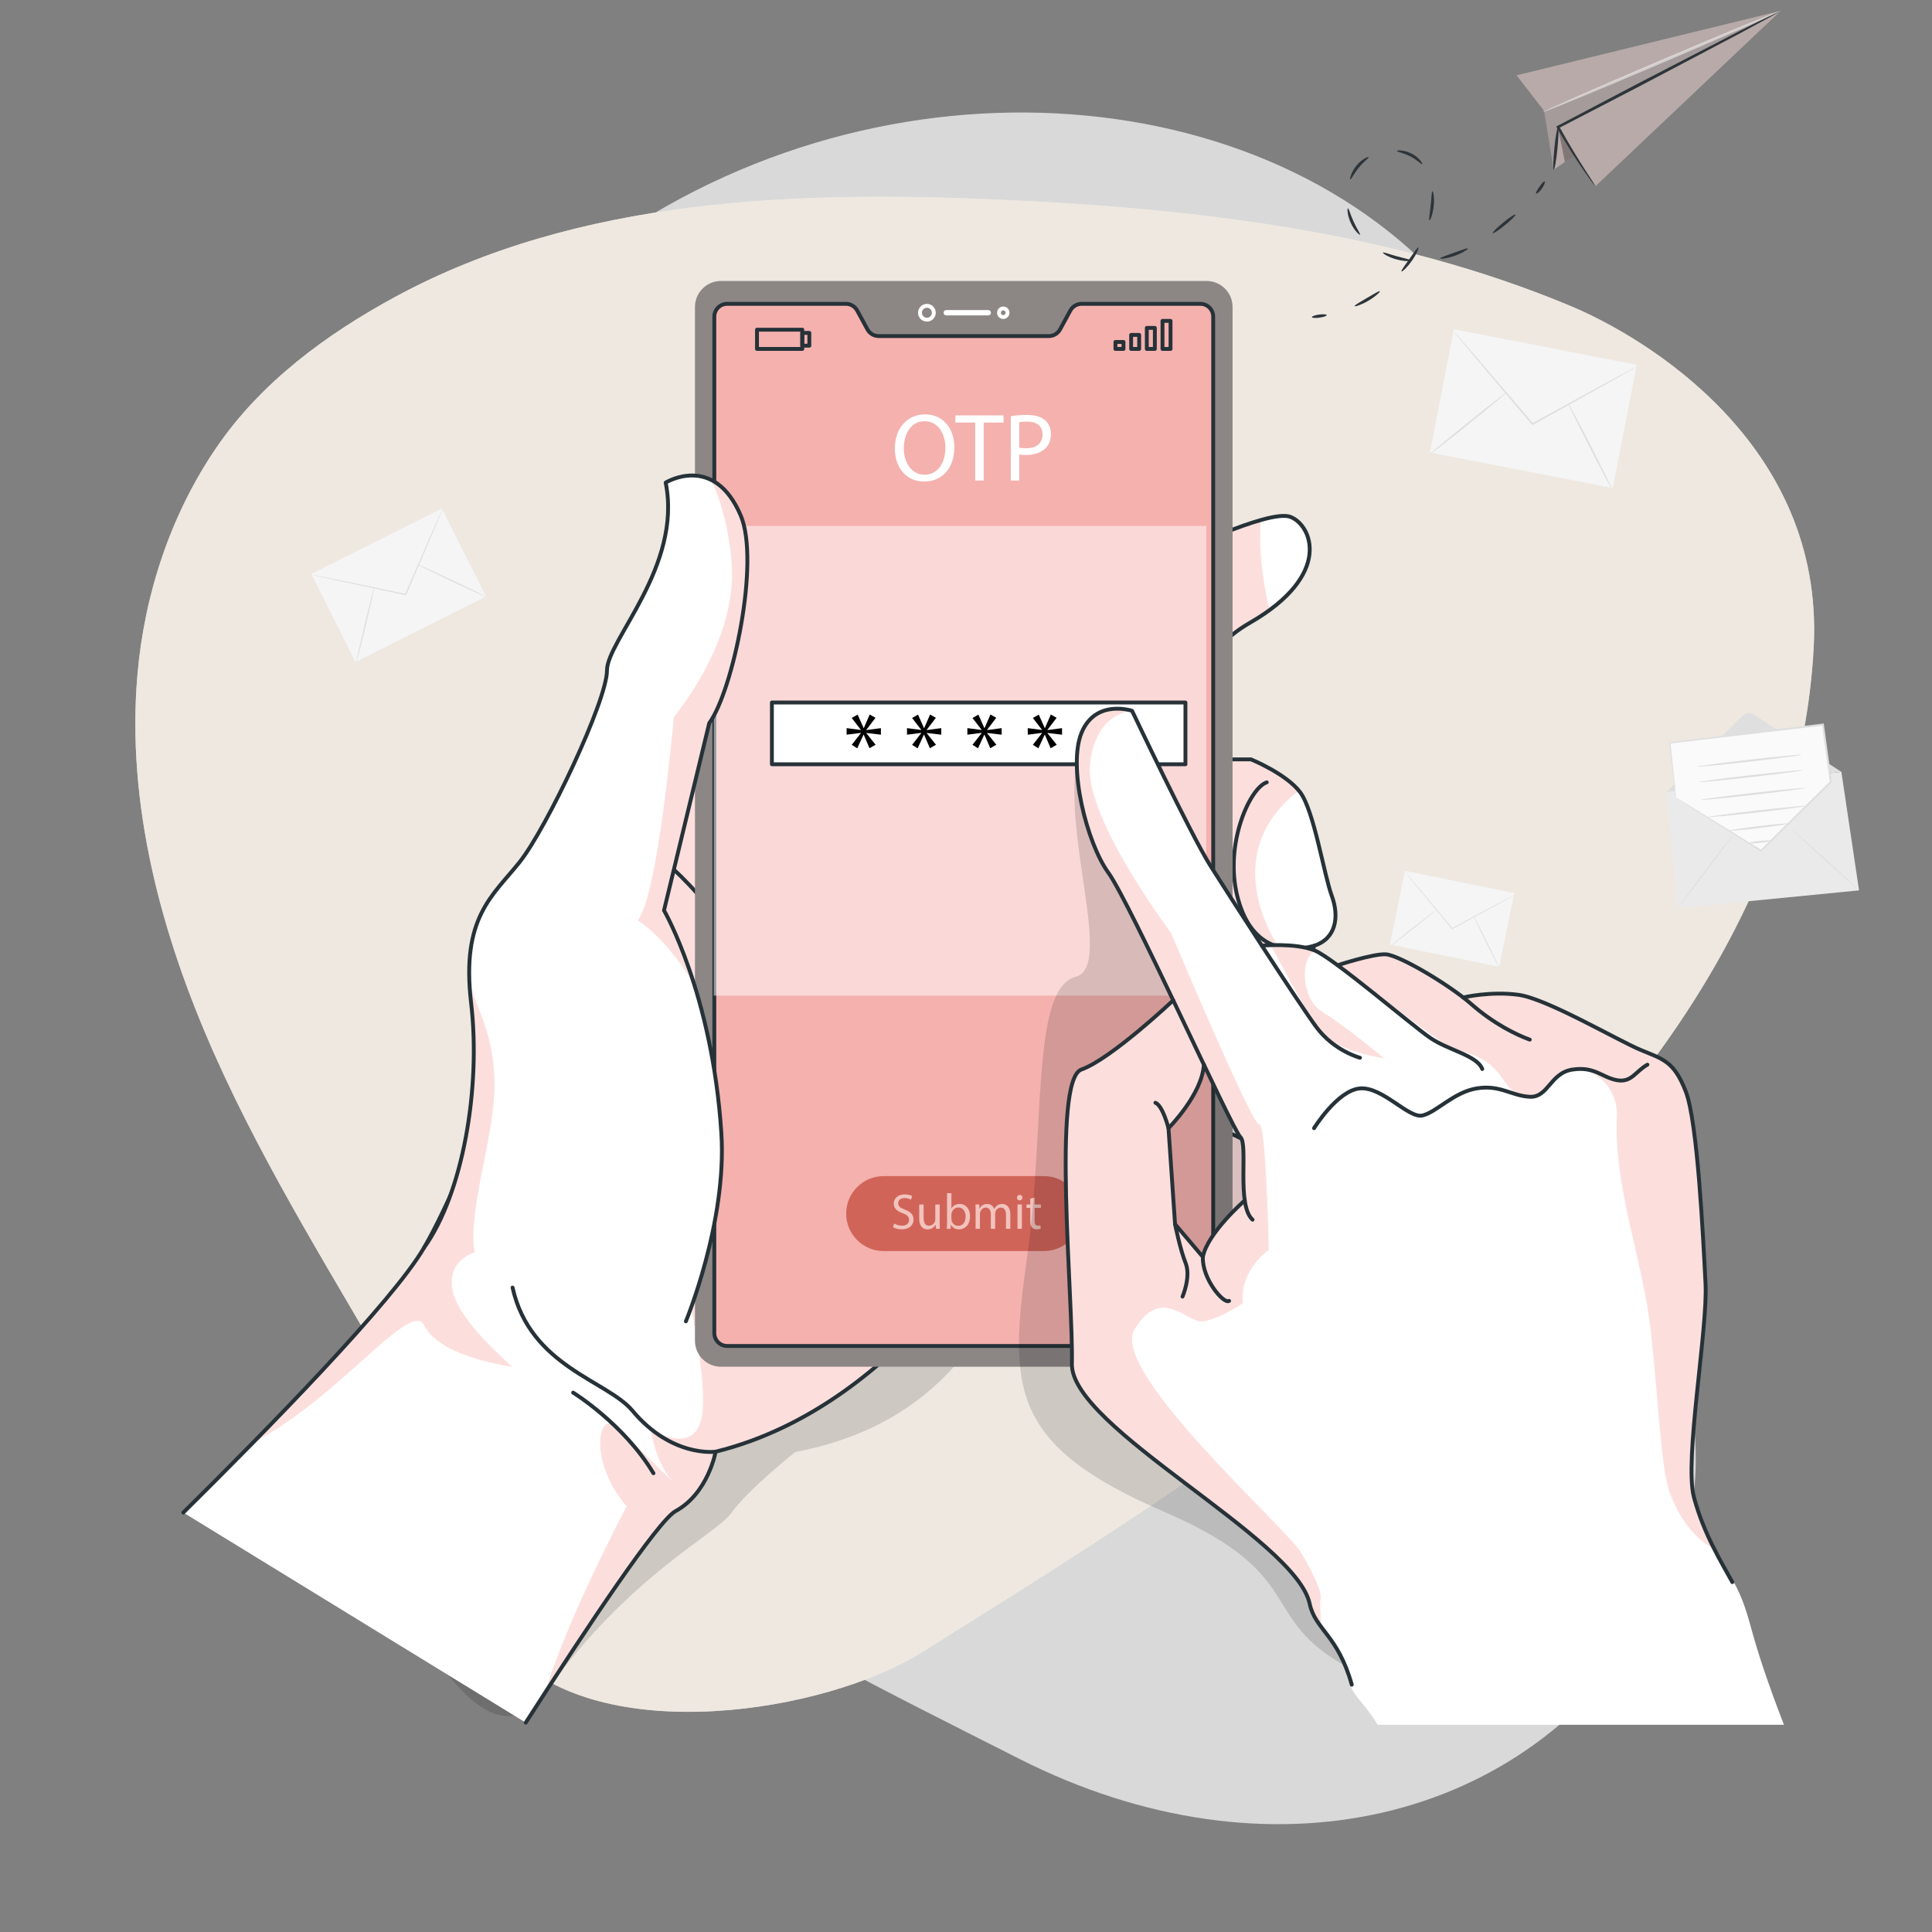 <?xml version="1.0" encoding="iso-8859-1"?>
<!-- Generator: Adobe Illustrator 24.1.1, SVG Export Plug-In . SVG Version: 6.00 Build 0)  -->
<svg version="1.1" xmlns="http://www.w3.org/2000/svg" xmlns:xlink="http://www.w3.org/1999/xlink" x="0px" y="0px"
	 viewBox="0 0 500 500" style="enable-background:new 0 0 500 500;" xml:space="preserve">
<rect x="0" y="0" width="500" height="500" fill="#808080" stroke="none"/>
<g id="Background_Simple">
	<g>
		<path style="opacity:0.7;fill:#FFFFFF;" d="M67.931,167.086c0,0-27.877,71.988,11.297,144.503
			c39.174,72.516,119.879,110.802,184.469,143.548c64.59,32.746,131.661,16.799,163.534-36.838
			c31.873-53.637-11.845-91.928-11.897-168.418c-0.051-76.49,11.447-96.742-29.963-161.364
			c-41.41-64.623-143.059-78.925-219.9-30.996C88.631,105.45,67.931,167.086,67.931,167.086z"/>
	</g>
	<g>
		<path style="fill:#EFE9E2;" d="M132.044,427.572c23.6,24.915,81.54,15.79,106.636,0
			c81.459-51.255,224.245-136.568,230.708-260.168c2.747-52.536-43.577-80.121-62.933-88.214
			c-46.482-19.435-97.477-25.269-147.808-27.52c-52.571-2.351-108.963-0.52-156.311,25.129
			c-17.934,9.715-34.853,22.175-46.435,39.184c-11.765,17.278-18.534,37.854-20.33,58.623c-2.896,33.501,6.117,67.092,19.746,97.832
			s31.805,59.203,48.487,88.399C114.688,379.886,112.161,406.582,132.044,427.572z"/>
		<path style="opacity:0.7;fill:#EFE9E2;" d="M132.044,427.572c23.6,24.915,81.54,15.79,106.636,0
			c81.459-51.255,224.245-136.568,230.708-260.168c2.747-52.536-43.577-80.121-62.933-88.214
			c-46.482-19.435-97.477-25.269-147.808-27.52c-52.571-2.351-108.963-0.52-156.311,25.129
			c-17.934,9.715-34.853,22.175-46.435,39.184c-11.765,17.278-18.534,37.854-20.33,58.623c-2.896,33.501,6.117,67.092,19.746,97.832
			s31.805,59.203,48.487,88.399C114.688,379.886,112.161,406.582,132.044,427.572z"/>
	</g>
</g>
<g id="Graphics">
</g>
<g id="Device">
	<path style="opacity:0.2;fill-opacity:0.7;" d="M260.809,327.806c0,0-7.706,39.139-54.996,47.962c0,0-12.351,9.85-16.461,15.684
		c-4.11,5.834-26.036,15.742-48.304,46.656s-55.499-67.267-55.499-67.267l73.378-95.305L260.809,327.806z"/>
	<g>
		<path style="fill:#FFFFFF;" d="M302.842,144.075c0,0,25.501-12.464,31.112-10.312c5.61,2.152,10.966,15.046-10.456,27.398
			c-21.421,12.352-15.046,35.361-15.046,35.361h15.301c0,0,9.18,3.741,12.751,8.544c3.57,4.803,6.12,21.214,8.16,26.779
			c2.04,5.565,1.02,11.125-4.59,12.935c0,0-3.57,15.562-2.55,22.457c1.02,6.895,0.51,11.344-6.12,12.18
			c-6.63,0.836-13.261-4.794-12.751-12.18l-5.1,18.479l3.57,7.103c0,0,6.63,2.224,13.771,8.344
			c7.14,6.12,14.281,7.791,12.241,14.606c-2.04,6.815-6.12,14.17-27.542,5.647c-21.421-8.523-39.272-42-39.272-42l-12.868-116.739
			L302.842,144.075z"/>
		<path style="opacity:0.4;fill:#F9B0AA;" d="M329.683,211.141c-11.563,15.762,1.227,33.906,1.227,33.906s-7.999,4.463-8.226,15.844
			c-0.091,4.727,1.1,11.344,2.518,17.462c-3.972-1.927-6.899-6.118-6.545-11.117l-5.109,18.48l3.572,7.099
			c0,0,4.745,1.591,10.517,5.781c-3.172,7.281-4.136,16.28-3.854,25.561c-2.4-0.618-5.118-1.509-8.19-2.736
			c-21.425-8.526-39.269-42.005-39.269-42.005l-12.871-116.742l39.387-18.598c0,0,13.935-6.808,23.47-9.499
			c-0.736,8.926,1.018,18.153,2.263,23.298c-1.491,1.1-3.182,2.2-5.072,3.29c-21.425,12.344-15.053,35.36-15.053,35.36h15.307
			c0,0,8.726,3.554,12.462,8.19C334.109,206.06,331.901,208.114,329.683,211.141z"/>
		<path style="fill:#FFFFFF;" d="M262.953,308.967c0,0-27.743,54.394-77.746,66.729c0,0-1.909,10.763-10.372,15.38
			c-4.518,2.463-22.752,29.797-38.769,54.74L47.44,391.449c5.463-5.399,11.681-11.617,18.043-18.107
			c18.498-18.862,38.232-40.05,44.277-50.458c5.399-9.299,12.226-25.443,18.18-40.614c7.617-19.398,13.817-37.223,13.817-37.223
			l29.561-32.86l46.477-51.667l2.009,6.608L262.953,308.967z"/>
		<path style="opacity:0.4;fill:#F9B0AA;" d="M217.795,160.52l45.159,148.448c0,0-27.743,54.394-77.746,66.729
			c0,0-1.909,10.763-10.372,15.38c-4.054,2.209-19.162,24.461-33.787,47.031c5.418-18.598,21.116-48.249,21.116-48.249
			c-10.072-11.926-7.136-24.497-3.109-20.916c3.9,3.482,14.162,13.635,14.808,14.271c-4.454-5.245-5.481-13.453-5.481-13.453
			s12.48,8.299,13.489-5.036c1.009-13.335-7.481-45.795-7.481-45.795l-22.243-85.427L217.795,160.52z"/>
		<g>
			<path style="fill:none;stroke:#263238;stroke-linecap:round;stroke-linejoin:round;stroke-miterlimit:10;" d="M263.453,162.677
				l39.389-18.602c0,0,25.501-12.464,31.112-10.312c5.61,2.152,10.966,15.046-10.456,27.398
				c-21.421,12.352-15.046,35.361-15.046,35.361h15.301c0,0,9.18,3.741,12.751,8.544c3.57,4.803,6.12,21.214,8.16,26.779
				c2.04,5.565,1.02,11.125-4.59,12.935c0,0-3.57,15.562-2.55,22.457c1.02,6.895,0.51,11.344-6.12,12.18
				c-6.63,0.836-13.261-4.794-12.751-12.18l-5.1,18.479l3.57,7.103c0,0,6.63,2.224,13.771,8.344
				c7.14,6.12,14.281,7.791,12.241,14.606c-2.04,6.815-6.12,14.17-27.542,5.647c-21.421-8.523-39.272-42-39.272-42"/>
			<path style="fill:none;stroke:#263238;stroke-linecap:round;stroke-linejoin:round;stroke-miterlimit:10;" d="M340.074,244.78
				c-7.65,2.065-16.576,0.535-19.891-12.98c-3.315-13.516,3.317-27.954,7.65-29.327"/>
			<path style="fill:none;stroke:#263238;stroke-linecap:round;stroke-linejoin:round;stroke-miterlimit:10;" d="M318.653,267.237
				c0,0-0.51-17.407,5.865-21.704"/>
		</g>
		<path style="opacity:0.4;fill:#F9B0AA;" d="M132.622,353.708c0,0-18.689-2.327-22.861-10.69
			c-3.454-6.917-22.152,18.962-44.277,30.324c18.498-18.862,38.232-40.05,44.277-50.458c5.399-9.299,12.226-25.443,18.18-40.614
			c0,0.009,0,0.009,0,0.018c-0.3,12.581-7.008,31.842-5.09,41.868c0,0-7.199,1.782-5.754,9.745
			C118.532,341.855,132.622,353.708,132.622,353.708z"/>
		<g>
			<path style="fill:none;stroke:#263238;stroke-linecap:round;stroke-linejoin:round;stroke-miterlimit:10;" d="M262.951,308.966
				c0,0-27.739,54.397-77.747,66.733c0,0-1.906,10.76-10.367,15.377c-4.516,2.465-22.75,29.794-38.773,54.744"/>
			<path style="fill:none;stroke:#263238;stroke-linecap:round;stroke-linejoin:round;stroke-miterlimit:10;" d="M47.44,391.452
				c21.355-21.111,54.191-54.582,62.318-68.57c12.304-21.176,32.002-77.838,32.002-77.838l76.038-84.522"/>
			<path style="fill:none;stroke:#263238;stroke-linecap:round;stroke-linejoin:round;stroke-miterlimit:10;" d="M174.393,225.067
				c0,0,11.677,10.462,14.959,19.977"/>
		</g>
	</g>
	<path style="fill:#8C8685;" d="M312.26,353.708H186.584c-3.716,0-6.728-3.012-6.728-6.728V79.445c0-3.716,3.012-6.728,6.728-6.728
		H312.26c3.716,0,6.728,3.012,6.728,6.728v267.536C318.988,350.696,315.976,353.708,312.26,353.708z"/>
	<path style="fill:#F4B1AE;stroke:#263238;stroke-linecap:round;stroke-linejoin:round;stroke-miterlimit:10;" d="M277.006,80.366
		l-2.656,4.878c-0.582,1.069-1.702,1.735-2.92,1.735h-44.016c-1.218,0-2.338-0.665-2.92-1.735l-2.656-4.878
		c-0.582-1.069-1.702-1.735-2.92-1.735h-30.727c-1.836,0-3.325,1.488-3.325,3.325v263.058c0,1.836,1.489,3.325,3.325,3.325h122.461
		c1.836,0,3.325-1.488,3.325-3.325V81.956c0-1.836-1.488-3.325-3.325-3.325h-30.727C278.708,78.631,277.588,79.297,277.006,80.366z"
		/>
	<g>
		<g>
			<circle style="fill:none;stroke:#FFFFFF;stroke-miterlimit:10;" cx="239.884" cy="80.936" r="1.795"/>
			<path style="fill:none;stroke:#FFFFFF;stroke-miterlimit:10;" d="M260.754,80.936c0,0.614-0.498,1.112-1.112,1.112
				c-0.614,0-1.112-0.498-1.112-1.112c0-0.614,0.498-1.112,1.112-1.112C260.257,79.824,260.754,80.322,260.754,80.936z"/>
		</g>
		<path style="fill:#FFFFFF;" d="M255.767,80.239h-10.872c-0.385,0-0.697,0.312-0.697,0.697l0,0c0,0.385,0.312,0.697,0.697,0.697
			h10.872c0.385,0,0.697-0.312,0.697-0.697l0,0C256.464,80.551,256.152,80.239,255.767,80.239z"/>
	</g>
	<g>
		<g>
			
				<rect x="195.91" y="85.32" style="fill:none;stroke:#263238;stroke-linecap:round;stroke-linejoin:round;stroke-miterlimit:10;" width="11.725" height="4.984"/>
			
				<rect x="207.635" y="86.159" style="fill:none;stroke:#263238;stroke-linecap:round;stroke-linejoin:round;stroke-miterlimit:10;" width="1.82" height="3.306"/>
		</g>
		<g>
			
				<rect x="288.678" y="88.497" style="fill:none;stroke:#263238;stroke-linecap:round;stroke-linejoin:round;stroke-miterlimit:10;" width="2.081" height="1.807"/>
			
				<rect x="292.736" y="86.679" style="fill:none;stroke:#263238;stroke-linecap:round;stroke-linejoin:round;stroke-miterlimit:10;" width="2.081" height="3.625"/>
			
				<rect x="296.795" y="84.862" style="fill:none;stroke:#263238;stroke-linecap:round;stroke-linejoin:round;stroke-miterlimit:10;" width="2.081" height="5.443"/>
			
				<rect x="300.853" y="83.044" style="fill:none;stroke:#263238;stroke-linecap:round;stroke-linejoin:round;stroke-miterlimit:10;" width="2.081" height="7.261"/>
		</g>
	</g>
	<rect x="184.738" y="136.121" style="opacity:0.5;fill:#FFFFFF;" width="127.439" height="121.545"/>
	<g>
		
			<rect x="199.767" y="181.805" style="fill:#FFFFFF;stroke:#263238;stroke-linecap:round;stroke-linejoin:round;stroke-miterlimit:10;" width="107.024" height="15.993"/>
		<g>
			<path style="fill:#263238;" d="M286.463,215.305v4.732h-0.487v-4.299h-1.115v-0.433H286.463z"/>
			<path style="fill:#263238;" d="M290.673,215.305v4.732h-0.487v-4.299h-1.115v-0.433H290.673z"/>
			<path style="fill:#263238;" d="M293.111,215.305v4.732h-0.487v-4.299h-1.115v-0.433H293.111z"/>
			<path style="fill:#263238;" d="M297.47,219.605v0.433h-3.319v-0.345l1.967-1.927c0.534-0.527,0.636-0.845,0.636-1.169
				c0-0.548-0.386-0.886-1.108-0.886c-0.555,0-0.98,0.169-1.291,0.527l-0.345-0.297c0.364-0.433,0.953-0.676,1.676-0.676
				c0.96,0,1.568,0.487,1.568,1.278c0,0.453-0.142,0.858-0.777,1.48l-1.608,1.581H297.47z"/>
			<path style="fill:#263238;" d="M299.388,215.305v4.732h-0.487v-4.299h-1.115v-0.433H299.388z"/>
		</g>
	</g>
	<path style="fill:#D16459;" d="M270.15,323.777h-41.456c-5.358,0-9.702-4.344-9.702-9.702l0,0c0-5.358,4.344-9.702,9.702-9.702
		h41.456c5.358,0,9.702,4.344,9.702,9.702l0,0C279.852,319.434,275.508,323.777,270.15,323.777z"/>
	<g>
		<path style="fill:#FFFFFF;" d="M186.689,293.242c1.5,23.052-9.181,48.722-9.181,48.722l-57.685-16.244l-10.063-2.836
			c9.981-13.898,14.762-41.25,12.153-63.393c-0.2-1.672-0.327-3.245-0.409-4.736c-0.954-18.262,6.581-23.607,12.999-31.678
			c6.954-8.735,22.579-41.741,22.579-49.549c0-7.817,19.543-26.924,15.198-48.631c0,0,5.908-3.663,11.853-0.655
			c2.691,1.364,5.39,4.09,7.554,9.145c5.09,11.899-2.054,45.504-8.135,53.749l-11.708,48.477c0,0,3.945,6.808,7.826,19.171
			C182.689,264.427,185.662,277.434,186.689,293.242z"/>
		<path style="opacity:0.4;fill:#F9B0AA;" d="M121.505,254.755c3.263,8.945,6.736,14.953,6.436,27.533
			c-0.3,12.581-7.008,31.842-5.09,41.868c0,0-1.518,0.373-3.027,1.564l-10.063-2.836c9.981-13.898,14.762-41.25,12.153-63.393
			C121.714,257.818,121.587,256.246,121.505,254.755z"/>
		<path style="opacity:0.4;fill:#F9B0AA;" d="M183.553,187.135l-11.708,48.477c0,0,3.945,6.808,7.826,19.171
			c-0.009-0.009-0.009-0.018-0.018-0.027c-7.917-12.781-14.617-16.571-14.617-16.571c5.281-6.336,9.354-52.631,9.354-52.631
			s16.553-19.452,14.962-39.805c-0.736-9.363-2.991-16.516-5.218-21.507c2.691,1.364,5.39,4.09,7.554,9.145
			C196.779,145.285,189.634,178.89,183.553,187.135z"/>
		<g>
			<path style="fill:none;stroke:#263238;stroke-linecap:round;stroke-linejoin:round;stroke-miterlimit:10;" d="M109.758,322.882
				c9.986-13.894,14.762-41.247,12.157-63.39c-2.605-22.143,5.644-27.685,12.591-36.42c6.947-8.735,22.577-41.732,22.577-49.548
				s19.538-26.919,15.196-48.628c0,0,12.474-7.728,19.409,8.493c5.087,11.898-2.055,45.497-8.134,53.746l-11.709,48.476
				c0,0,12.496,21.547,14.841,57.63c1.498,23.051-9.182,48.723-9.182,48.723"/>
			<path style="fill:none;stroke:#263238;stroke-linecap:round;stroke-linejoin:round;stroke-miterlimit:10;" d="M148.324,360.409
				c0,0,13.129,8.086,20.787,20.865"/>
			<path style="fill:none;stroke:#263238;stroke-linecap:round;stroke-linejoin:round;stroke-miterlimit:10;" d="M185.204,375.698
				c0,0-11.31,1.608-21.532-10.615c-6.552-7.835-26.442-11.375-31.021-31.857"/>
		</g>
	</g>
	<g>
		<rect x="223.179" y="184.071" style="fill:none;" width="51" height="9.643"/>
	</g>
	<g>
		<rect x="218.357" y="184.286" style="fill:none;" width="92.786" height="28.714"/>
		<path d="M226.58,185.765l-2.375,3.124v0.05l3.774-0.5v1.7l-3.774-0.45v0.05l2.399,2.999l-1.575,0.9l-1.5-3.499h-0.05l-1.625,3.524
			l-1.424-0.9l2.374-3.049v-0.05l-3.699,0.475v-1.7l3.674,0.475v-0.05l-2.349-3.049l1.524-0.875l1.55,3.474h0.05l1.524-3.499
			L226.58,185.765z"/>
		<path d="M242.205,185.765l-2.375,3.124v0.05l3.774-0.5v1.7l-3.774-0.45v0.05l2.399,2.999l-1.575,0.9l-1.5-3.499h-0.05
			l-1.625,3.524l-1.424-0.9l2.374-3.049v-0.05l-3.699,0.475v-1.7l3.674,0.475v-0.05l-2.349-3.049l1.524-0.875l1.55,3.474h0.05
			l1.524-3.499L242.205,185.765z"/>
		<path d="M257.83,185.765l-2.375,3.124v0.05l3.774-0.5v1.7l-3.774-0.45v0.05l2.4,2.999l-1.575,0.9l-1.499-3.499h-0.051
			l-1.625,3.524l-1.424-0.9l2.374-3.049v-0.05l-3.699,0.475v-1.7l3.674,0.475v-0.05l-2.35-3.049l1.524-0.875l1.55,3.474h0.05
			l1.524-3.499L257.83,185.765z"/>
		<path d="M273.455,185.765l-2.375,3.124v0.05l3.774-0.5v1.7l-3.774-0.45v0.05l2.4,2.999l-1.575,0.9l-1.499-3.499h-0.051
			l-1.625,3.524l-1.424-0.9l2.374-3.049v-0.05l-3.698,0.475v-1.7l3.674,0.475v-0.05l-2.35-3.049l1.524-0.875l1.55,3.474h0.05
			l1.524-3.499L273.455,185.765z"/>
	</g>
	<g>
		<rect x="230.679" y="106.607" style="fill:none;" width="84.857" height="23.786"/>
		<path style="fill:#FFFFFF;" d="M246.975,115.759c0,5.799-3.524,8.873-7.823,8.873c-4.449,0-7.573-3.449-7.573-8.548
			c0-5.349,3.324-8.848,7.823-8.848C244,107.236,246.975,110.76,246.975,115.759z M233.903,116.034c0,3.599,1.95,6.823,5.374,6.823
			c3.449,0,5.398-3.174,5.398-6.999c0-3.349-1.75-6.848-5.374-6.848C235.703,109.011,233.903,112.335,233.903,116.034z"/>
		<path style="fill:#FFFFFF;" d="M252.377,109.36h-5.123v-1.849h12.472v1.849h-5.148v14.997h-2.2V109.36z"/>
		<path style="fill:#FFFFFF;" d="M261.603,107.711c1.05-0.175,2.425-0.325,4.175-0.325c2.149,0,3.724,0.5,4.723,1.399
			c0.925,0.8,1.476,2.024,1.476,3.524c0,1.524-0.45,2.724-1.3,3.599c-1.149,1.225-3.024,1.85-5.148,1.85
			c-0.65,0-1.25-0.025-1.75-0.15v6.749h-2.175V107.711z M263.777,115.834c0.475,0.125,1.075,0.175,1.8,0.175
			c2.624,0,4.224-1.274,4.224-3.599c0-2.224-1.574-3.299-3.974-3.299c-0.95,0-1.675,0.075-2.05,0.175V115.834z"/>
	</g>
	<g>
		<rect x="230.571" y="308.786" style="fill:none;" width="81.643" height="27.643"/>
		<path style="fill:#F2C3BD;" d="M231.403,316.638c0.507,0.313,1.248,0.572,2.028,0.572c1.157,0,1.833-0.611,1.833-1.495
			c0-0.819-0.468-1.287-1.651-1.742c-1.43-0.507-2.314-1.248-2.314-2.483c0-1.364,1.131-2.379,2.834-2.379
			c0.897,0,1.547,0.208,1.937,0.429l-0.312,0.924c-0.286-0.156-0.871-0.416-1.664-0.416c-1.196,0-1.651,0.715-1.651,1.313
			c0,0.819,0.533,1.223,1.742,1.69c1.482,0.572,2.236,1.287,2.236,2.574c0,1.352-1.001,2.521-3.068,2.521
			c-0.845,0-1.768-0.247-2.236-0.559L231.403,316.638z"/>
		<path style="fill:#F2C3BD;" d="M243.195,316.3c0,0.65,0.013,1.222,0.052,1.716h-1.014l-0.065-1.026h-0.026
			c-0.299,0.507-0.962,1.17-2.08,1.17c-0.988,0-2.171-0.546-2.171-2.757v-3.679h1.144v3.484c0,1.195,0.364,2.002,1.404,2.002
			c0.767,0,1.3-0.533,1.508-1.04c0.065-0.169,0.104-0.377,0.104-0.585v-3.861h1.144V316.3z"/>
		<path style="fill:#F2C3BD;" d="M245.04,318.016c0.026-0.429,0.052-1.065,0.052-1.625v-7.605h1.131v3.952h0.026
			c0.403-0.702,1.131-1.156,2.145-1.156c1.56,0,2.666,1.3,2.653,3.211c0,2.249-1.417,3.367-2.822,3.367
			c-0.91,0-1.638-0.352-2.106-1.184h-0.039l-0.052,1.04H245.04z M246.223,315.494c0,0.143,0.026,0.285,0.052,0.416
			c0.221,0.793,0.884,1.339,1.716,1.339c1.196,0,1.911-0.976,1.911-2.418c0-1.262-0.65-2.341-1.872-2.341
			c-0.78,0-1.508,0.533-1.742,1.404c-0.026,0.13-0.065,0.286-0.065,0.468V315.494z"/>
		<path style="fill:#F2C3BD;" d="M252.489,313.427c0-0.65-0.013-1.184-0.052-1.703h1l0.053,1.014h0.039
			c0.351-0.598,0.936-1.156,1.977-1.156c0.857,0,1.508,0.52,1.78,1.261h0.026c0.195-0.352,0.441-0.624,0.701-0.819
			c0.377-0.286,0.793-0.441,1.392-0.441c0.832,0,2.067,0.546,2.067,2.729v3.705h-1.118v-3.562c0-1.209-0.442-1.938-1.365-1.938
			c-0.649,0-1.157,0.481-1.353,1.04c-0.051,0.156-0.09,0.364-0.09,0.572v3.887h-1.119v-3.77c0-1.001-0.441-1.729-1.313-1.729
			c-0.715,0-1.235,0.572-1.417,1.145c-0.065,0.169-0.091,0.363-0.091,0.559v3.796h-1.118V313.427z"/>
		<path style="fill:#F2C3BD;" d="M264.605,309.955c0.013,0.391-0.273,0.702-0.729,0.702c-0.403,0-0.689-0.312-0.689-0.702
			c0-0.402,0.299-0.715,0.715-0.715C264.332,309.24,264.605,309.553,264.605,309.955z M263.331,318.016v-6.292h1.144v6.292H263.331z
			"/>
		<path style="fill:#F2C3BD;" d="M267.751,309.917v1.807h1.638v0.871h-1.638v3.393c0,0.78,0.221,1.223,0.858,1.223
			c0.299,0,0.52-0.039,0.662-0.078l0.053,0.858c-0.221,0.091-0.572,0.155-1.014,0.155c-0.533,0-0.963-0.169-1.236-0.48
			c-0.324-0.338-0.441-0.897-0.441-1.639v-3.432h-0.975v-0.871h0.975v-1.508L267.751,309.917z"/>
	</g>
	<g>
		<g>
			
				<rect x="380.421" y="81.765" transform="matrix(0.191 -0.982 0.982 0.191 217.114 475.056)" style="fill:#F5F5F5;" width="32.477" height="48.184"/>
		</g>
		<g>
			<g>
				<g>
					<path style="fill:#DFDFDF;" d="M423.482,94.922c0.007,0.013-0.173,0.129-0.523,0.339c-0.389,0.227-0.901,0.525-1.541,0.898
						c-1.389,0.787-3.33,1.886-5.712,3.235c-4.883,2.717-11.567,6.436-18.97,10.556l-0.156,0.087l-0.116-0.137
						c-0.089-0.104-0.185-0.217-0.281-0.33c-5.537-6.544-10.548-12.466-14.212-16.796c-1.779-2.135-3.23-3.876-4.269-5.122
						c-0.475-0.585-0.855-1.053-1.144-1.407c-0.258-0.325-0.388-0.5-0.376-0.51c0.012-0.01,0.164,0.146,0.443,0.453
						c0.304,0.341,0.705,0.791,1.206,1.354c1.064,1.224,2.551,2.934,4.375,5.032c3.689,4.309,8.734,10.201,14.31,16.713
						c0.096,0.113,0.192,0.226,0.281,0.33l-0.272-0.05c7.428-4.075,14.134-7.754,19.033-10.442c2.41-1.299,4.373-2.357,5.779-3.114
						c0.657-0.343,1.182-0.618,1.581-0.827C423.281,95,423.475,94.909,423.482,94.922z"/>
				</g>
			</g>
		</g>
		<g>
			<g>
				<path style="fill:#DFDFDF;" d="M369.99,117.617c-0.076-0.094,4.33-3.773,9.839-8.217c5.511-4.445,10.039-7.971,10.115-7.877
					c0.076,0.094-4.329,3.773-9.84,8.218C374.595,114.184,370.066,117.711,369.99,117.617z"/>
			</g>
		</g>
		<g>
			<g>
				<path style="fill:#DFDFDF;" d="M405.744,104.178c0.108-0.055,2.78,4.966,5.967,11.213c3.189,6.249,5.686,11.358,5.578,11.413
					c-0.108,0.055-2.779-4.965-5.968-11.214C408.134,109.342,405.637,104.232,405.744,104.178z"/>
			</g>
		</g>
	</g>
	<g>
		<g>
			
				<rect x="84.216" y="138.685" transform="matrix(0.894 -0.449 0.449 0.894 -56.994 62.391)" style="fill:#F5F5F5;" width="37.796" height="25.476"/>
		</g>
		<g>
			<g>
				<g>
					<path style="fill:#DFDFDF;" d="M114.53,131.777c0.011,0.005-0.045,0.163-0.162,0.461c-0.133,0.327-0.308,0.758-0.527,1.296
						c-0.486,1.155-1.164,2.767-1.996,4.747c-1.73,4.027-4.098,9.54-6.721,15.647l-0.055,0.129l-0.138-0.029
						c-0.105-0.022-0.219-0.046-0.333-0.07c-6.575-1.41-12.525-2.686-16.876-3.619c-2.128-0.473-3.863-0.859-5.106-1.135
						c-0.575-0.135-1.036-0.244-1.384-0.326c-0.316-0.078-0.48-0.125-0.478-0.136c0.002-0.012,0.172,0.012,0.492,0.069
						c0.352,0.066,0.817,0.153,1.398,0.263c1.248,0.25,2.99,0.6,5.128,1.028c4.356,0.908,10.313,2.149,16.896,3.52
						c0.114,0.024,0.228,0.048,0.333,0.07l-0.193,0.1c2.659-6.09,5.06-11.589,6.814-15.606c0.874-1.962,1.586-3.559,2.096-4.704
						c0.243-0.528,0.438-0.95,0.585-1.271C114.442,131.922,114.519,131.772,114.53,131.777z"/>
				</g>
			</g>
		</g>
		<g>
			<g>
				<path style="fill:#DFDFDF;" d="M92.189,171.507c-0.092-0.022,0.88-4.419,2.172-9.818c1.292-5.402,2.414-9.762,2.506-9.739
					c0.092,0.022-0.88,4.417-2.172,9.819C93.403,167.169,92.281,171.529,92.189,171.507z"/>
			</g>
		</g>
		<g>
			<g>
				<path style="fill:#DFDFDF;" d="M107.951,146.026c0.04-0.086,4.106,1.752,9.08,4.103c4.975,2.352,8.975,4.328,8.934,4.414
					c-0.041,0.086-4.105-1.751-9.081-4.104C111.91,148.088,107.91,146.111,107.951,146.026z"/>
			</g>
		</g>
	</g>
	<g>
		<g>
			
				<rect x="366.142" y="223.548" transform="matrix(0.2 -0.98 0.98 0.2 67.407 558.543)" style="fill:#F5F5F5;" width="19.452" height="28.859"/>
		</g>
		<g>
			<g>
				<g>
					<path style="fill:#DFDFDF;" d="M391.997,231.587c0.004,0.008-0.104,0.077-0.315,0.2c-0.234,0.133-0.543,0.309-0.928,0.529
						c-0.837,0.463-2.005,1.11-3.44,1.904c-2.94,1.599-6.965,3.786-11.424,6.21l-0.094,0.051l-0.069-0.082
						c-0.052-0.063-0.109-0.131-0.166-0.199c-3.278-3.952-6.244-7.529-8.413-10.144c-1.053-1.289-1.911-2.34-2.526-3.093
						c-0.281-0.353-0.506-0.635-0.677-0.85c-0.152-0.196-0.229-0.302-0.222-0.308c0.007-0.006,0.097,0.089,0.263,0.274
						c0.18,0.206,0.418,0.478,0.714,0.818c0.63,0.74,1.51,1.772,2.59,3.04c2.184,2.602,5.171,6.161,8.471,10.094
						c0.057,0.068,0.114,0.136,0.166,0.199l-0.163-0.031c4.473-2.397,8.511-4.56,11.461-6.141c1.451-0.764,2.633-1.386,3.48-1.831
						c0.395-0.202,0.711-0.363,0.951-0.486C391.876,231.633,391.993,231.58,391.997,231.587z"/>
				</g>
			</g>
		</g>
		<g>
			<g>
				<path style="fill:#DFDFDF;" d="M359.826,244.863c-0.045-0.057,2.616-2.234,5.941-4.863c3.327-2.63,6.06-4.715,6.105-4.658
					c0.045,0.057-2.615,2.234-5.942,4.863C362.604,242.834,359.871,244.92,359.826,244.863z"/>
			</g>
		</g>
		<g>
			<g>
				<path style="fill:#DFDFDF;" d="M381.319,237.026c0.065-0.032,1.635,2.991,3.508,6.751c1.873,3.762,3.338,6.836,3.273,6.868
					c-0.065,0.032-1.635-2.99-3.508-6.752C382.72,240.133,381.254,237.058,381.319,237.026z"/>
			</g>
		</g>
	</g>
	<g>
		<g>
			<g>
				<g>
					<g>
						<g>
							<g>
								<polygon style="fill:#EAEAEA;" points="431.285,204.967 476.545,199.768 481.119,230.427 434.171,235.035 								"/>
							</g>
						</g>
						<g>
							<g>
								<path style="fill:#DFDFDF;" d="M431.285,204.967l19.572-19.651c0.829-0.832,2.128-0.968,3.111-0.324l22.577,14.776"/>
							</g>
						</g>
						<g>
							<g>
								<g>
									<path style="fill:#DFDFDF;" d="M434.171,235.035c-0.062-0.047,3.138-4.396,7.148-9.713
										c4.011-5.319,7.311-9.591,7.373-9.544c0.062,0.047-3.138,4.395-7.148,9.714
										C437.534,230.809,434.233,235.082,434.171,235.035z"/>
								</g>
							</g>
						</g>
						<g>
							<g>
								<g>
									<path style="fill:#DFDFDF;" d="M481.119,230.427c-0.052,0.058-4.001-3.442-8.818-7.815
										c-4.819-4.375-8.682-7.967-8.629-8.025c0.052-0.058,4,3.441,8.819,7.816C477.308,226.776,481.171,230.369,481.119,230.427z
										"/>
								</g>
							</g>
						</g>
					</g>
					<g>
						<g>
							<g>
								<polygon style="fill:#FAFAFA;" points="433.747,206.404 432.156,192.265 471.767,187.532 473.814,202.368 455.726,220.146 
																	"/>
								<g>
									<path style="fill:#DFDFDF;" d="M433.747,206.404c0.009-0.006,0.154,0.073,0.425,0.231c0.295,0.176,0.688,0.411,1.187,0.708
										c1.059,0.646,2.563,1.564,4.471,2.728c3.862,2.387,9.354,5.781,16.01,9.894l-0.263,0.029
										c5.21-5.138,11.38-11.223,18.057-17.809l-0.075,0.219c-0.392-2.831-0.802-5.8-1.22-8.821
										c-0.28-2.034-0.557-4.044-0.829-6.015l0.287,0.222c-15.946,1.868-30.015,3.517-39.622,4.642l0.146-0.184
										c0.462,4.416,0.83,7.935,1.087,10.388c0.116,1.19,0.206,2.12,0.271,2.789c0.025,0.297,0.045,0.536,0.06,0.726
										C433.751,206.314,433.754,206.4,433.747,206.404c-0.007,0.004-0.023-0.073-0.047-0.23c-0.026-0.184-0.059-0.415-0.1-0.703
										c-0.085-0.661-0.203-1.581-0.354-2.758c-0.297-2.463-0.722-5.995-1.256-10.429l-0.02-0.164l0.166-0.02
										c9.602-1.17,23.663-2.883,39.6-4.825l0.253-0.031l0.035,0.253c0.272,1.971,0.55,3.981,0.831,6.015
										c0.416,3.022,0.825,5.991,1.215,8.822l0.018,0.129l-0.092,0.09c-6.7,6.562-12.891,12.626-18.119,17.746l-0.121,0.119
										l-0.142-0.09c-6.64-4.199-12.12-7.665-15.973-10.102c-1.872-1.199-3.348-2.145-4.387-2.81
										c-0.477-0.313-0.853-0.559-1.135-0.744C433.864,206.5,433.738,206.41,433.747,206.404z"/>
								</g>
							</g>
						</g>
					</g>
				</g>
			</g>
		</g>
		<g>
			<path style="fill:#DFDFDF;" d="M466.265,195.328c0.016,0.143-6.032,0.948-13.508,1.798c-7.478,0.85-13.552,1.423-13.568,1.28
				c-0.016-0.143,6.031-0.948,13.509-1.798C460.174,195.759,466.248,195.186,466.265,195.328z"/>
		</g>
		<g>
			<path style="fill:#DFDFDF;" d="M466.694,199.324c0.016,0.143-6.032,0.948-13.508,1.798c-7.478,0.85-13.552,1.423-13.568,1.28
				c-0.016-0.143,6.031-0.947,13.509-1.798C460.603,199.755,466.678,199.182,466.694,199.324z"/>
		</g>
		<g>
			<path style="fill:#DFDFDF;" d="M467.19,203.93c0.016,0.143-6.032,0.948-13.508,1.798c-7.478,0.85-13.552,1.423-13.568,1.28
				c-0.016-0.143,6.031-0.948,13.509-1.798C461.098,204.36,467.173,203.787,467.19,203.93z"/>
		</g>
		<g>
			<path style="fill:#DFDFDF;" d="M467.685,208.536c0.016,0.143-5.754,0.916-12.886,1.727c-7.135,0.811-12.93,1.352-12.946,1.21
				c-0.016-0.143,5.753-0.916,12.887-1.727C461.872,208.934,467.669,208.393,467.685,208.536z"/>
		</g>
		<g>
			<path style="fill:#DFDFDF;" d="M463.047,213.124c0.008,0.072-0.859,0.235-2.268,0.445c-1.409,0.21-3.357,0.466-5.511,0.735
				c-2.156,0.268-4.114,0.468-5.533,0.584c-1.42,0.116-2.302,0.15-2.31,0.079c-0.008-0.072,0.859-0.235,2.267-0.445
				c1.408-0.21,3.357-0.466,5.512-0.735c2.155-0.268,4.113-0.467,5.532-0.583C462.156,213.087,463.039,213.053,463.047,213.124z"/>
		</g>
		<g>
			<path style="fill:#DFDFDF;" d="M458.359,217.559c0.015,0.143-1.265,0.398-2.86,0.57c-1.596,0.172-2.901,0.195-2.916,0.052
				c-0.015-0.143,1.265-0.398,2.861-0.57C457.037,217.439,458.343,217.416,458.359,217.559z"/>
		</g>
	</g>
	<g>
		<g>
			<polygon style="opacity:0.5;fill:#EFD4D0;" points="392.482,19.491 399.633,28.735 402.112,43.931 407.516,40.142 
				412.916,48.184 460.853,2.792 			"/>
			<polygon style="opacity:0.3;" points="407.438,40.236 405.001,41.906 403.266,33.382 			"/>
			<polygon style="opacity:0.5;fill:#938D8C;" points="399.633,28.735 460.853,2.792 403.641,32.527 402.112,43.931 			"/>
			<g>
				<path style="fill:#2E353A;" d="M460.853,2.792c0.013,0.025-0.232,0.183-0.711,0.462c-0.561,0.316-1.259,0.708-2.111,1.187
					c-1.951,1.055-4.602,2.488-7.833,4.234c-6.743,3.555-15.884,8.373-25.984,13.698c-7.722,4.002-14.888,7.715-20.841,10.801
					l0.136-0.456c2.625,4.777,5.016,8.607,6.715,11.258c0.811,1.255,1.471,2.274,1.982,3.065c0.456,0.706,0.688,1.09,0.659,1.11
					c-0.028,0.02-0.314-0.325-0.823-0.996c-0.507-0.672-1.236-1.671-2.135-2.968c-1.797-2.594-4.279-6.384-6.978-11.146
					l-0.168-0.296l0.304-0.16c5.935-3.121,13.078-6.877,20.776-10.926c10.143-5.243,19.322-9.988,26.093-13.489
					c3.28-1.653,5.971-3.009,7.952-4.007c0.88-0.425,1.601-0.773,2.181-1.053C460.57,2.877,460.84,2.767,460.853,2.792z"/>
			</g>
			<g>
				<path style="opacity:0.5;fill:#FFFFFF;" d="M460.854,2.791c0.087,0.205-13.632,6.243-30.638,13.486
					c-17.012,7.246-30.869,12.952-30.956,12.747c-0.087-0.204,13.629-6.242,30.641-13.487
					C446.907,8.294,460.767,2.587,460.854,2.791z"/>
			</g>
			<g>
				<path style="fill:#2E353A;" d="M402.112,43.931c-0.221-0.022-0.153-2.514,0.153-5.566c0.306-3.053,0.733-5.508,0.954-5.486
					c0.221,0.022,0.153,2.514-0.153,5.566C402.76,41.497,402.333,43.953,402.112,43.931z"/>
			</g>
		</g>
		<g>
			<g>
				<path style="fill:#2E353A;" d="M343.343,81.547c0.046,0.217-0.787,0.513-1.86,0.659c-1.073,0.146-1.954,0.084-1.968-0.138
					c-0.014-0.222,0.819-0.517,1.86-0.659C342.416,81.267,343.297,81.329,343.343,81.547z"/>
			</g>
			<g>
				<path style="fill:#2E353A;" d="M357.108,75.376c0.133,0.171-1.129,1.367-2.965,2.444c-1.834,1.083-3.495,1.602-3.579,1.402
					c-0.09-0.208,1.385-1.04,3.171-2.095C355.523,76.078,356.97,75.195,357.108,75.376z"/>
			</g>
			<g>
				<path style="fill:#2E353A;" d="M367.074,64.049c0.193,0.1-0.457,1.714-1.689,3.451c-1.227,1.741-2.527,2.894-2.686,2.747
					c-0.169-0.153,0.835-1.517,2.029-3.211C365.928,65.346,366.874,63.942,367.074,64.049z"/>
			</g>
			<g>
				<path style="fill:#2E353A;" d="M370.71,49.5c0.215-0.03,0.58,1.703,0.337,3.838c-0.23,2.134-0.908,3.751-1.112,3.687
					c-0.222-0.064,0.092-1.725,0.312-3.773C370.481,51.205,370.483,49.525,370.71,49.5z"/>
			</g>
			<g>
				<path style="fill:#2E353A;" d="M361.521,39.059c-0.007-0.203,1.832-0.318,3.813,0.694c2.005,1.001,2.907,2.653,2.753,2.732
					c-0.21,0.175-1.309-1.123-3.119-2.016C363.178,39.546,361.495,39.298,361.521,39.059z"/>
			</g>
			<g>
				<path style="fill:#2E353A;" d="M349.471,46.42c-0.203-0.052,0.174-1.832,1.562-3.543c1.393-1.727,3.104-2.4,3.185-2.209
					c0.12,0.204-1.296,1.137-2.559,2.715C350.377,44.954,349.691,46.501,349.471,46.42z"/>
			</g>
			<g>
				<path style="fill:#2E353A;" d="M351.955,60.74c-0.124,0.126-1.482-1.057-2.373-3.047c-0.904-1.979-0.96-3.767-0.75-3.787
					c0.229-0.037,0.632,1.6,1.482,3.454C351.144,59.223,352.161,60.569,351.955,60.74z"/>
			</g>
			<g>
				<path style="fill:#2E353A;" d="M365.187,67.408c-0.009,0.214-1.77,0.284-3.842-0.295c-2.076-0.569-3.547-1.545-3.443-1.732
					c0.105-0.205,1.673,0.415,3.658,0.957C363.541,66.893,365.204,67.178,365.187,67.408z"/>
			</g>
			<g>
				<path style="fill:#2E353A;" d="M379.877,64.319c0.1,0.191-1.352,1.145-3.356,1.866c-2.004,0.729-3.74,0.899-3.781,0.685
					c-0.045-0.222,1.563-0.734,3.508-1.442C378.195,64.729,379.774,64.116,379.877,64.319z"/>
			</g>
			<g>
				<path style="fill:#2E353A;" d="M392.209,55.521c0.15,0.164-1.053,1.379-2.687,2.714c-1.635,1.335-3.065,2.27-3.196,2.09
					c-0.13-0.18,1.072-1.395,2.687-2.714C390.628,56.293,392.059,55.357,392.209,55.521z"/>
			</g>
			<g>
				<path style="fill:#2E353A;" d="M399.746,46.933c0.202,0.096-0.052,0.983-0.692,1.87c-0.633,0.888-1.342,1.435-1.509,1.293
					c-0.172-0.145,0.249-0.91,0.853-1.759C399.007,47.492,399.547,46.837,399.746,46.933z"/>
			</g>
		</g>
	</g>
</g>
<g id="Hand">
	<g>
		<path style="opacity:0.2;fill-opacity:0.7;" d="M352.469,433.363c-28.949-13.848-11.414-24.945-51.244-42.137
			c-39.831-17.192-40.236-31.876-35.43-65.663c4.806-33.787,0.988-69.702,12.582-72.752c11.595-3.05-9.068-49.639,4.437-66.112
			l66.444,129.239L352.469,433.363z"/>
		<g>
			<path style="fill:#FFFFFF;" d="M457.451,434.908c-1.363-3.89-2.745-8.135-3.809-11.98c-1.382-5.027-2.463-9.008-5.009-13.644
				c-0.4-0.745-0.836-1.527-1.318-2.363c-2.709-4.827-6.417-11.444-8.59-19.562c-1.454-5.472-0.027-18.943,1.363-31.978
				c0.982-9.381,1.909-18.234,1.645-23.252l-0.082-1.782c-0.682-13.126-2.1-40.45-5.045-48.013
				c-2.845-7.281-5.508-8.372-10.362-10.317c-0.5-0.218-1.018-0.418-1.573-0.654c-1.818-0.764-4.918-2.363-8.49-4.209
				c-8.054-4.172-18.071-9.363-23.161-10.053c-6.717-0.891-13.199,0.427-14.271,0.664c-6.272-4.818-16.944-11.017-20.116-11.135
				c-2.609-0.127-8.281,1.5-11.026,2.354c-0.636,0.2-1.127,0.354-1.372,0.436c-2.291-1.7-4.209-2.973-5.454-3.581
				c-0.136-0.064-0.264-0.118-0.373-0.164c-3.527-1.454-8.863-1.509-11.771-1.427c-0.882,0.036-1.563,0.091-1.882,0.118
				c-5.481-8.445-10.89-16.853-13.235-20.543c-4.899-7.763-20.07-39.696-20.225-40.032c-0.036-0.082-0.1-0.136-0.2-0.164
				c0,0-0.046-0.027-0.136-0.046c-1.182-0.345-9.872-2.554-13.362,5.872c-3.818,9.163,1.636,29.297,6.954,36.605
				c2.563,3.527,9.544,17.88,16.644,32.742c-1.827,1.691-16.38,15.144-23.452,17.653c-5.79,2.045-4.436,31.724-3.345,55.558
				c0.409,8.799,0.754,16.371,0.654,20.916c-0.2,8.799,15.807,20.925,31.324,32.642c14.026,10.617,28.524,21.589,30.224,29.56
				c0.473,2.245,1.809,4.063,3.409,6.109c2.672,3.4,6.108,7.408,7.572,15.016c0.427,2.273,4.09,5.254,6.963,10.126h105.143
				C460.805,444.107,459.151,439.79,457.451,434.908z M311.785,276.807c5.09,10.663,8.235,17.044,8.981,17.716
				c0.745,0.682,0.718,4.09,0.691,7.372c-0.036,2.9-0.064,6.009,0.3,8.635c-1.236,1.091-9.063,8.217-10.644,13.98l-6.654-7.836
				l-1.682-24.561C303.785,291.069,310.63,283.843,311.785,276.807z"/>
			<path style="opacity:0.4;fill:#F9B0AA;" d="M427.309,345.307c2.469,23.05,2.505,35.548,5.274,42.22
				c4.675,11.263,11.565,13.543,11.565,13.543c-1.995-3.903-4.027-8.494-5.424-13.714c-1.454-5.467-0.027-18.939,1.36-31.976
				c0.982-9.378,1.917-18.237,1.654-23.257l-0.089-1.78c-0.681-13.126-2.095-40.446-5.044-48.009
				c-2.839-7.283-5.507-8.372-10.357-10.322c-0.503-0.215-1.025-0.415-1.577-0.652c-1.82-0.758-4.913-2.36-8.49-4.208
				c-8.055-4.168-18.074-9.362-23.158-10.05c-6.72-0.889-13.203,0.42-14.272,0.659c-6.274-4.814-16.943-11.013-20.121-11.137
				c-2.605-0.122-9.646,1.93-12.392,2.79c11.973,9.795,29.283,21.973,29.283,21.973c13.67,2.718,11.919,8.655,17.444,11.972
				c5.005,3.004,9.79-5.781,13.967-6.555c5.514-1.021,11.787,4.829,11.507,11.884C417.664,308.242,425.19,325.524,427.309,345.307z"
				/>
			<path style="opacity:0.4;fill:#F9B0AA;" d="M358.212,273.878c0,0-10.835-8.982-16.023-12.025
				c-5.188-3.043-5.994-13.346-1.914-15.856c0.143-0.088,0.3-0.141,0.504-0.156c-0.129-0.063-0.259-0.125-0.373-0.169
				c-3.528-1.456-8.857-1.508-11.768-1.422c6.042,11.173,10.788,19.745,12.084,21.62
				C345.085,272.178,358.212,273.878,358.212,273.878z"/>
			<path style="opacity:0.4;fill:#F9B0AA;" d="M341.781,413.838c0.454-2.391-3.482-9.39-5.208-12.226
				c-3.936-6.481-49.568-46.804-42.95-57.567c6.59-10.79,12.644-2.79,16.826-2.1c3.009,0.5,11.244-4.409,11.199-4.818
				c-0.936-8.29,6.717-13.68,6.717-13.68s-0.709-32.996-2.463-32.433c-1.764,0.563-22.825-49.558-22.825-49.558
				s-22.252-29.597-20.998-43.404c1.255-13.789,10.899-14.099,10.899-14.099l-0.018-0.373c-1.182-0.345-9.872-2.554-13.362,5.872
				c-3.818,9.163,1.636,29.297,6.954,36.605c2.563,3.527,9.544,17.88,16.644,32.742c-1.827,1.691-16.38,15.144-23.452,17.653
				c-5.79,2.045-4.436,31.724-3.345,55.558c0.409,8.799,0.754,16.371,0.654,20.916c-0.2,8.799,15.807,20.925,31.324,32.642
				c14.026,10.617,28.524,21.589,30.224,29.56c0.473,2.245,1.809,4.063,3.409,6.109
				C341.745,418.337,341.545,415.101,341.781,413.838z M311.785,276.807c5.09,10.663,8.235,17.044,8.981,17.716
				c0.745,0.682,0.718,4.09,0.691,7.372c-0.036,2.9-0.064,6.009,0.3,8.635c-1.236,1.091-9.063,8.217-10.644,13.98l-6.654-7.836
				l-1.682-24.561C303.785,291.069,310.63,283.843,311.785,276.807z"/>
			<g>
				<path style="fill:none;stroke:#263238;stroke-linecap:round;stroke-linejoin:round;stroke-miterlimit:10;" d="M351.962,273.749
					c0,0-6.678-1.755-11.244-7.876c-4.566-6.12-22.516-33.994-27.491-41.862s-20.248-40.055-20.248-40.055s-9.4-3.146-13.059,5.636
					c-3.659,8.783,1.353,28.613,6.918,36.256c5.565,7.643,32.059,66.512,34.163,68.416c2.105,1.904-1.051,17.594,3.159,21.391"/>
				<path style="fill:none;stroke:#263238;stroke-linecap:round;stroke-linejoin:round;stroke-miterlimit:10;" d="M322.144,310.674
					c0,0-9.702,8.451-10.84,14.615l-7.199-8.471l-1.701-24.838c0,0,8.685-8.698,9.162-16.444"/>
				<path style="fill:none;stroke:#263238;stroke-linecap:round;stroke-linejoin:round;stroke-miterlimit:10;" d="M303.632,258.882
					c0,0-16.108,15.197-23.768,17.911c-7.66,2.714-2.078,59.656-2.458,76.151c-0.38,16.494,57.956,45.212,61.535,62.099
					c1.423,6.712,7.298,8.083,10.894,20.953"/>
				<path style="fill:none;stroke:#263238;stroke-linecap:round;stroke-linejoin:round;stroke-miterlimit:10;" d="M326.563,244.732
					c0,0,8.766-0.789,13.707,1.263c4.941,2.052,25.011,19.291,29.837,22.585c4.826,3.295,12.121,4.537,13.504,8.084"/>
				<path style="fill:none;stroke:#263238;stroke-linecap:round;stroke-linejoin:round;stroke-miterlimit:10;" d="M346.174,249.807
					c0,0,9.029-2.98,12.435-2.831c3.406,0.15,16.38,7.805,22.18,12.9c5.8,5.094,11.621,7.911,15.113,9.182"/>
				<path style="fill:none;stroke:#263238;stroke-linecap:round;stroke-linejoin:round;stroke-miterlimit:10;" d="M378.676,258.147
					c0,0,6.987-1.674,14.306-0.688c7.319,0.986,25.702,11.8,31.557,14.239c5.855,2.44,8.664,2.888,11.737,10.771
					c3.073,7.883,4.492,37.843,5.111,49.679c0.619,11.837-5.546,45.752-3.006,55.296c2.54,9.544,7.15,16.897,9.942,22.005"/>
				<path style="fill:none;stroke:#263238;stroke-linecap:round;stroke-linejoin:round;stroke-miterlimit:10;" d="M302.404,291.98
					c0,0-1.457-5.834-3.383-6.582"/>
				<path style="fill:none;stroke:#263238;stroke-linecap:round;stroke-linejoin:round;stroke-miterlimit:10;" d="M304.104,316.819
					c0,0,1.3,6.502,2.73,10.054c1.431,3.552-0.8,8.685-0.8,8.685"/>
				<path style="fill:none;stroke:#263238;stroke-linecap:round;stroke-linejoin:round;stroke-miterlimit:10;" d="M311.303,325.289
					c-0.238,5.678,5.417,12.316,6.787,11.379"/>
				<path style="fill:none;stroke:#263238;stroke-linecap:round;stroke-linejoin:round;stroke-miterlimit:10;" d="M340.074,291.98
					c0,0,6.064-9.818,11.888-10.297c5.824-0.479,12.537,7.78,16.133,7.006c3.596-0.773,8.106-6.058,14.144-7.026
					c6.038-0.968,8.868,1.938,13.664,2.178c4.796,0.24,5.275-6.16,11.029-7.035c5.754-0.876,7.672,2.043,11.507,2.741
					c3.836,0.698,4.801-2.282,7.911-4.011"/>
			</g>
		</g>
	</g>
</g>
</svg>
